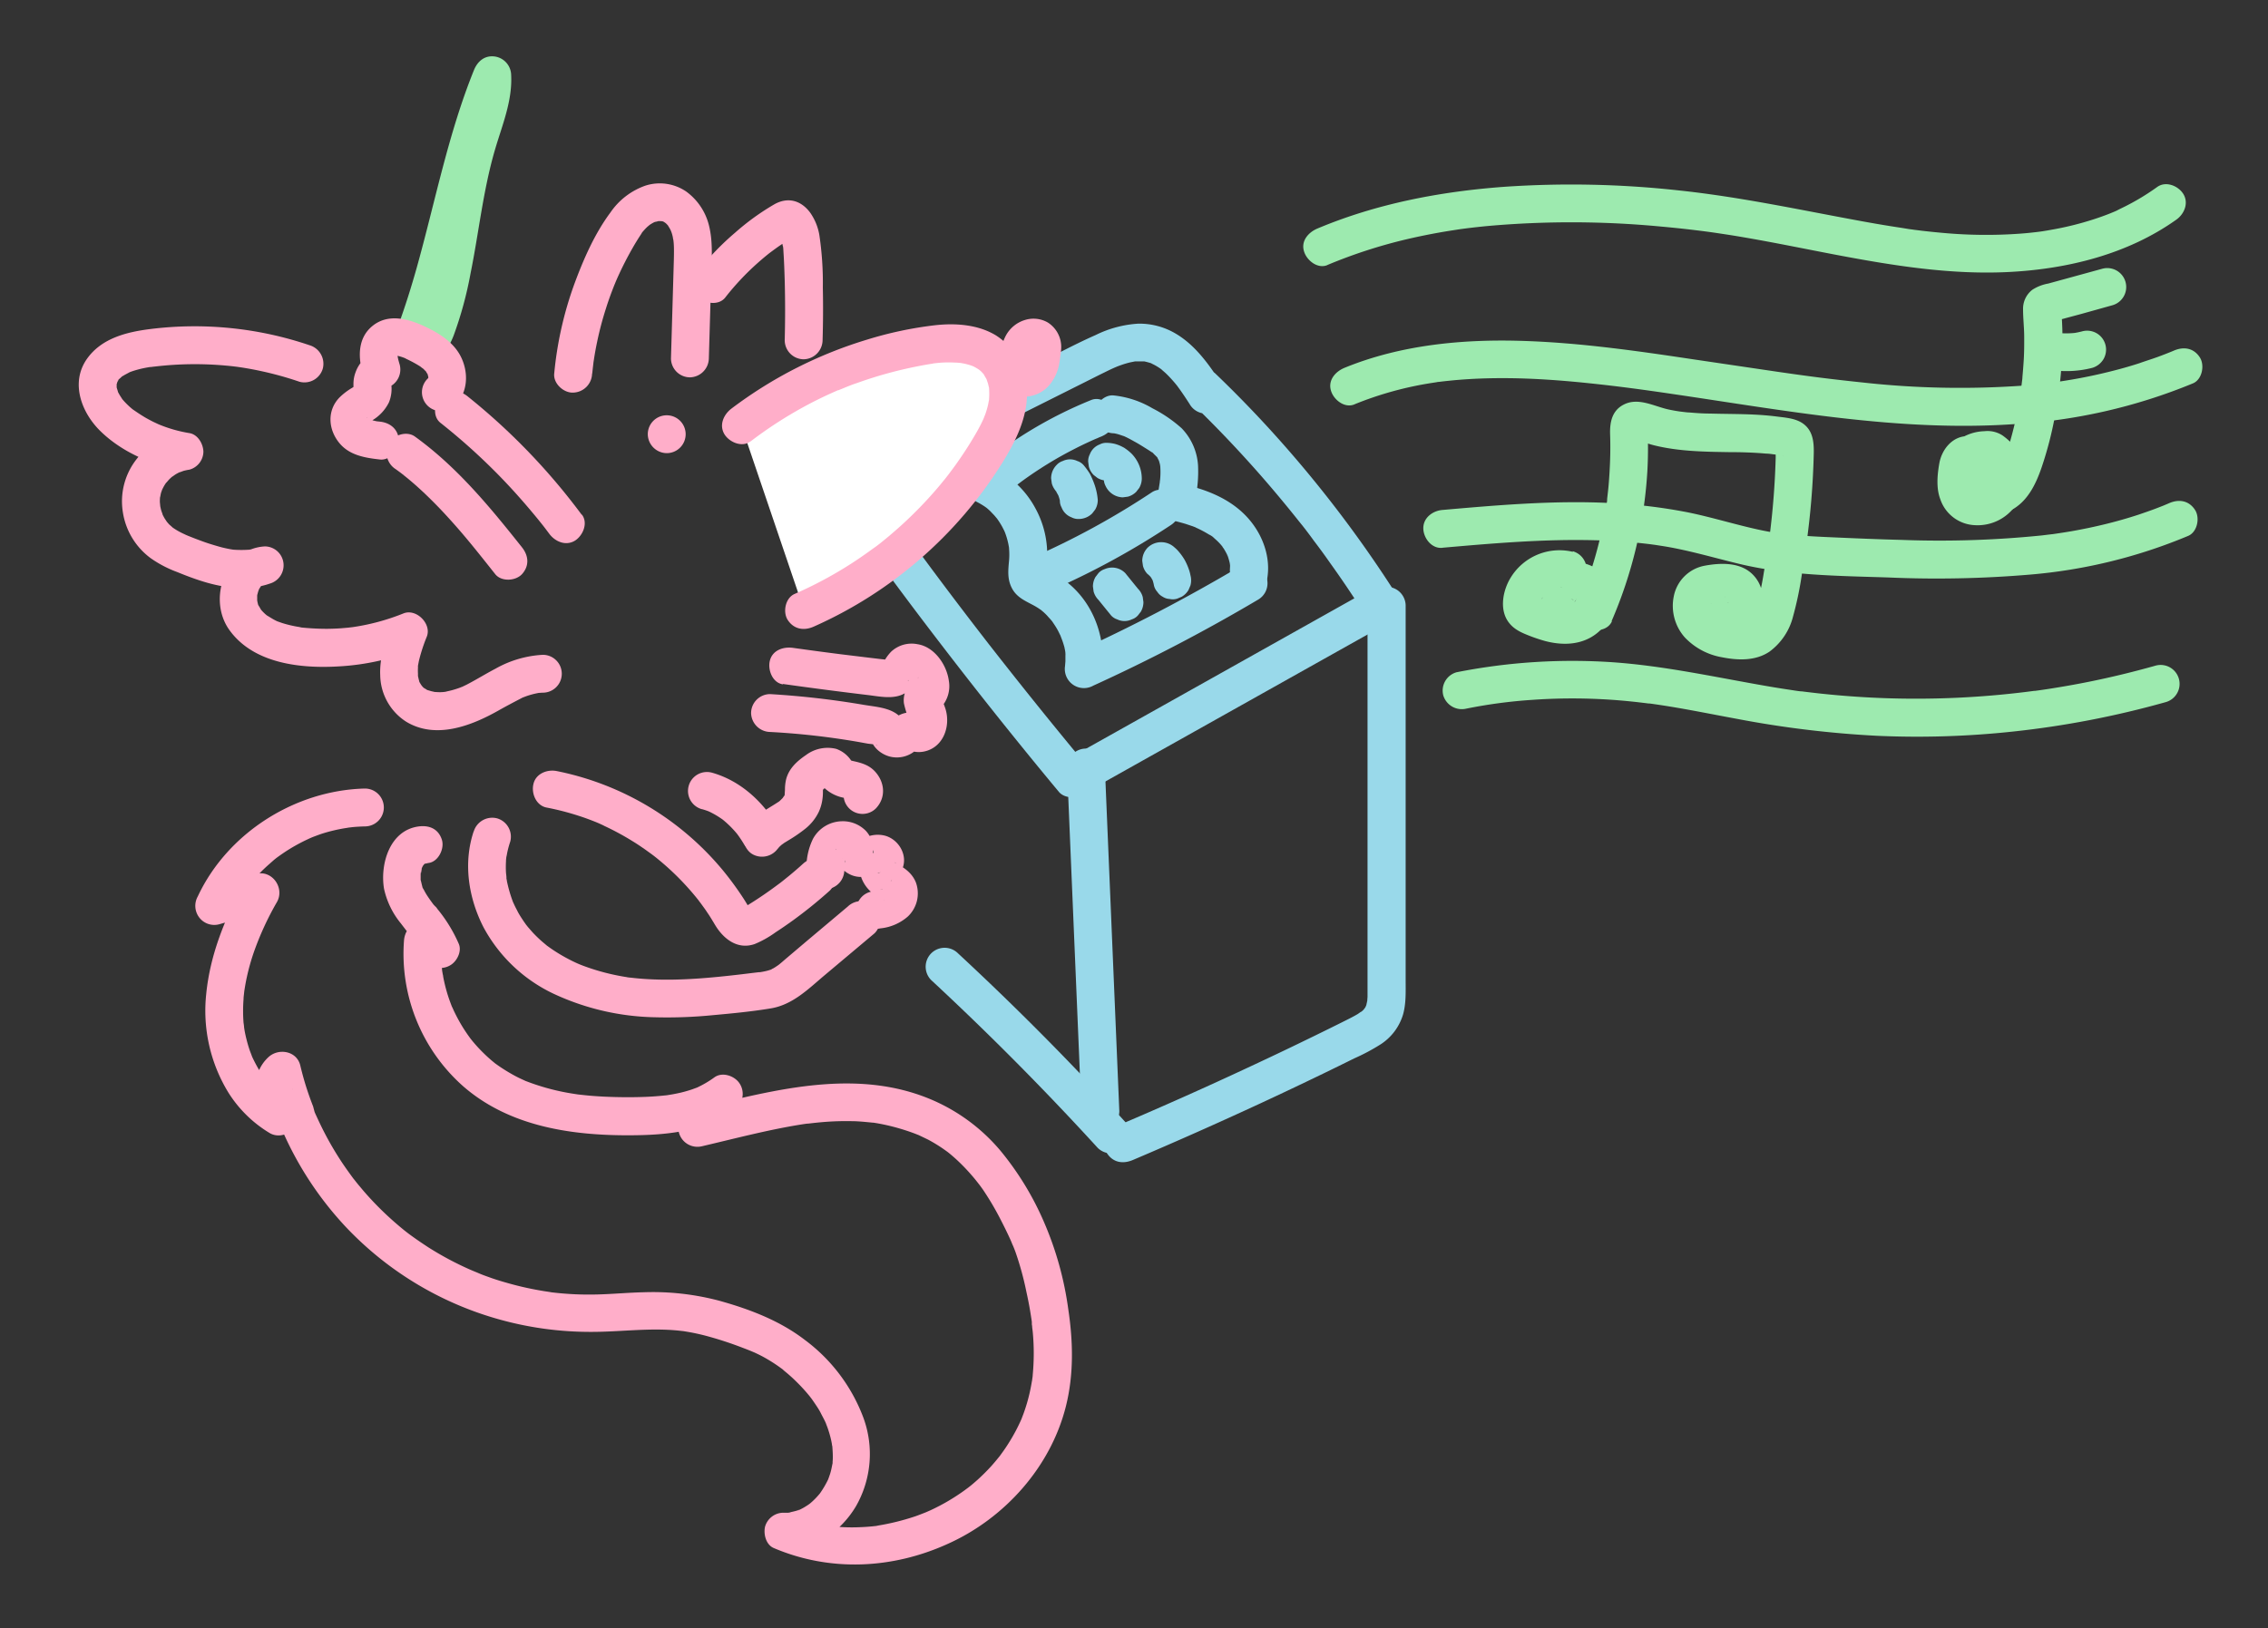 <svg id="Layer_1" data-name="Layer 1" xmlns="http://www.w3.org/2000/svg" viewBox="0 0 539 387"><rect x="0" y="0" width="539" height="387" fill="#333333" stroke="none"/><defs><style>.cls-1{fill:#99d9ea;}.cls-2{fill:#9deaaf;}.cls-3{fill:#fff;}.cls-4{fill:#ffaec9;}</style></defs><title>mascot-orchestra</title><path class="cls-1" d="M294.47,134.77a410.08,410.08,0,0,1-39.23,20.46l6.61,5.09c1.14-8-1.6-16.46-8-21.71a26.72,26.72,0,0,0-5.17-3.31L248,135c-.13-.07-.47-.43-.15-.1,0,0,1.06,1.07.72,1.19.09,0,.24-2.82.27-3.11a22.64,22.64,0,0,0-2.63-11.88,22.41,22.41,0,0,0-9.52-9.56l.91,7.06c.94-.81,1.9-1.61,2.87-2.39l.69-.54c.58-.46-.46.34.13-.1l1.59-1.19c2-1.46,4.08-2.85,6.2-4.15s4.17-2.44,6.33-3.54c1.1-.57,2.22-1.11,3.35-1.63.6-.28,1.2-.55,1.81-.81.07,0,.84-.36.47-.21l.68-.27c2.17-.89,3.95-3,3.14-5.54-.67-2.09-3.2-4.09-5.53-3.14a101,101,0,0,0-28.09,17.15c-2.13,1.84-1.55,5.81.91,7.07a18.45,18.45,0,0,1,2,1.19c.12.08.74.54.27.18s.05.05.11.1c.37.32.73.63,1.07,1s.51.52.75.79c.1.11.89,1.07.57.66s0,0,.08.12l.41.6q.34.52.66,1.08c.21.37.39.75.59,1.13,0,.07.31.62.07.12s.06.16.11.3a17.26,17.26,0,0,1,.73,2.42c.1.41.16.83.24,1.24-.15-.79,0-.19,0,.24a16.35,16.35,0,0,1,0,2.71c-.21,2.35-.47,4.48.7,6.68s3.24,3,5.25,4.1c.31.17.61.35.91.54.12.08,1.15.78.7.46s0,0,.1.09l.53.45c.35.32.69.64,1,1s.48.52.71.79.23.27.34.4c.43.48-.41-.61-.05-.07.46.69.93,1.36,1.33,2.09.23.41.42.85.64,1.26s-.08-.21-.1-.26c.11.27.22.55.32.83A20.07,20.07,0,0,1,253,154c0,.17.07.34.1.52.16.9.2.13,0,0a5.36,5.36,0,0,1,.1,1.41q0,.62,0,1.23c0,.27-.19,1.93,0,.74a4.54,4.54,0,0,0,6.62,5.09A413.67,413.67,0,0,0,299,142.54a4.5,4.5,0,1,0-4.55-7.77Z"/><path class="cls-2" d="M103.44,79.4C109,64,112,47.79,116.75,32.13c1.35-4.42,2.86-8.8,4.61-13.08l-8.84-1.2a21.22,21.22,0,0,1-.08,3.19s-.1.76,0,.3-.06.29-.06.31c-.12.6-.24,1.19-.38,1.79-.5,2.1-1.19,4.15-1.86,6.2a110.15,110.15,0,0,0-3.19,12.15c-1.71,8.35-2.71,16.83-4.66,25.14-.54,2.28-1.15,4.55-1.86,6.79-.35,1.08-.72,2.16-1.11,3.22-.06.14-.43,1-.16.44s-.13.19-.16.28c-.16.42.06-.13.18-.2a2,2,0,0,1,2.3-.48c2.26-.11,3,1.46,2.31,4.73A4.5,4.5,0,1,0,96,77.17c-2.31,3.67.78,8.41,4.91,8.54,3.7.13,5.73-2.89,6.9-5.95a89.52,89.52,0,0,0,4-14.67c2-9.84,3-19.89,5.84-29.55,1.7-5.81,4.14-11.51,3.83-17.69a4.54,4.54,0,0,0-3.9-4.42c-2.38-.32-4.08,1.12-4.94,3.23C106.49,31.86,103.42,48,99,63.77c-1.26,4.46-2.64,8.88-4.22,13.24a4.52,4.52,0,0,0,3.15,5.53,4.6,4.6,0,0,0,5.53-3.14Z"/><path class="cls-1" d="M282.38,95q9.4,9,18,18.89,4.28,4.94,8.3,10l1,1.24.42.54c-.4-.52.06.08.12.15.68.9,1.36,1.79,2,2.69q2,2.61,3.85,5.27,4.31,6,8.28,12.3l1.62-6.15-57.3,32.13-16.06,9,5.45.71q-11.71-14.1-23-28.57c-3.35-4.31-7.14-9.27-10.73-14.05s-7.29-9.8-10.88-14.75c-1.72-2.38-3.63-4.71-5.14-7.23-.14-.23-.28-.47-.4-.71.38.75.05,0,0-.23-.23-.62,0,.87,0-.13,0,.22-.25.93,0,.25-.41,1-.21.38-.07.19.64-.85-.52.48,0,0,.19-.2.37-.41.58-.61s1-.75.17-.17a60.54,60.54,0,0,1,7.2-3.84l8.46-4.24,33.62-16.85c1.54-.77,3.07-1.55,4.61-2.3.76-.38,1.52-.75,2.29-1.09.15-.07,1.05-.44.41-.18.43-.18.86-.34,1.29-.49a20.9,20.9,0,0,1,2.18-.64l1.1-.22c.33,0,.3,0-.09,0,.23,0,.45,0,.67,0s.74,0,1.12,0l.44,0h.06c.59.13,1.16.29,1.73.47.78.25.06,0-.09,0,.32.15.64.3.94.47A15.22,15.22,0,0,1,276.29,88c-.13-.1-.68-.58-.07,0,.28.24.55.47.82.72.44.42.87.86,1.28,1.31s.89,1,1.34,1.56-.62-.84.1.13l.67.92c.79,1.11,1.54,2.25,2.28,3.4a4.5,4.5,0,1,0,7.77-4.54c-3-4.62-6.29-9.4-11.13-12.23a16.9,16.9,0,0,0-8.83-2.33,26.42,26.42,0,0,0-10.11,2.69c-6.12,2.71-12,6-18,9L224.58,97.5c-6,3-12,6-18,9-2.53,1.29-5.12,3-6.53,5.57a9.57,9.57,0,0,0,.65,10.06c1.7,2.63,3.66,5.13,5.5,7.66s3.88,5.33,5.84,8q5.82,7.86,11.77,15.6,13.57,17.69,27.82,34.83c1.28,1.53,3.83,1.62,5.45.7l57.3-32.13,16.06-9a4.55,4.55,0,0,0,1.61-6.16,287.33,287.33,0,0,0-32.75-42.25q-5.15-5.49-10.59-10.7A4.5,4.5,0,0,0,282.38,95Z"/><path class="cls-1" d="M253.58,182.45l2.68,63.74.75,17.93a4.5,4.5,0,0,0,9,0l-2.68-63.75-.75-17.92a4.5,4.5,0,0,0-9,0Z"/><path class="cls-1" d="M325,144V227c0,2.73,0,5.47,0,8.2,0,.57,0,1.14,0,1.7,0,.29-.06.57-.05.86,0,.7.15-.63,0,.06-.06.27-.11.55-.18.82,0,.11-.26.94-.09.44s-.15.3-.22.41-.65.8-.06.18c-.35.37-.7.72-1.08,1,.7-.6-.44.25-.66.39-1,.59-2,1.09-3,1.59q-3.59,1.8-7.19,3.55-7.21,3.53-14.48,6.92-16.51,7.74-33.3,14.86c-2.18.92-2.82,4.29-1.62,6.15,1.46,2.27,3.83,2.61,6.16,1.62q15.22-6.47,30.22-13.42,7.5-3.48,14.94-7.08,3.72-1.8,7.42-3.64a47.71,47.71,0,0,0,6.39-3.41,12.83,12.83,0,0,0,5.23-7c.76-2.65.63-5.51.63-8.24V144a4.5,4.5,0,0,0-9,0Z"/><path class="cls-3" d="M176.13,101A98.58,98.58,0,0,1,220,82.13c5.93-1,12.91-1,16.9,3.47,2.5,2.83,3.18,6.93,2.55,10.65A30.27,30.27,0,0,1,235,106.62a96.92,96.92,0,0,1-43.9,38.45"/><path class="cls-4" d="M178.41,104.91A98.63,98.63,0,0,1,191,96.73c2.14-1.17,4.33-2.26,6.55-3.26l1.57-.7.12,0,.79-.32c1.2-.49,2.4-1,3.62-1.39a98.22,98.22,0,0,1,14.5-4c1.1-.22,2.21-.42,3.32-.59l.72-.11c-1,.15-.31,0-.1,0,.62-.07,1.23-.13,1.85-.17a29.43,29.43,0,0,1,3,0c.56,0,1.1.08,1.65.12s-.77-.16-.12,0c.29.07.58.1.88.17.45.11.91.23,1.36.38,0,0,1.11.41.44.14s.12.06.25.13a12.09,12.09,0,0,1,1.2.7c.24.16.74.68.06,0,.21.2.43.39.64.6l.49.54c.45.47-.28-.56,0,0s.6,1,.84,1.52c-.39-.86.13.51.19.75s.11.5.18.76c.23.94,0-.71.06.35a19.35,19.35,0,0,1-.05,3.14c.11-1-.14.55-.22.86a21.34,21.34,0,0,1-.61,2.07c-.09.25-.66,1.63-.36.95-.24.53-.49,1.05-.75,1.57-.59,1.17-1.25,2.31-1.93,3.43-1.19,2-2.47,3.93-3.81,5.82-.65.92-1.33,1.82-2,2.72.55-.72-.4.51-.52.66-.41.52-.83,1-1.25,1.54a98,98,0,0,1-9.35,9.76c-1,.9-2,1.77-3,2.62l-1.54,1.26-.62.5c-.09.06-.93.71-.49.38s-.24.18-.34.25l-1,.71-1.46,1.05c-1.08.76-2.18,1.51-3.29,2.23a96.36,96.36,0,0,1-13.65,7.33c-2.17.95-2.83,4.28-1.62,6.16,1.45,2.24,3.84,2.63,6.16,1.61a101.24,101.24,0,0,0,44.79-38.87c3-4.85,5.74-10.14,5.92-16a16.05,16.05,0,0,0-7.41-14.39c-4.3-2.6-9.7-2.94-14.58-2.38a89.73,89.73,0,0,0-15.94,3.38,102.76,102.76,0,0,0-32.32,16.43c-1.86,1.42-3,3.94-1.61,6.16,1.19,1.84,4.15,3.14,6.16,1.61Z"/><path class="cls-4" d="M140.75,88.76c.08-.74.16-1.48.25-2.22,0-.13.13-.88,0-.13.05-.3.09-.59.14-.89.22-1.47.49-2.94.8-4.4A77.27,77.27,0,0,1,144,73.35c.4-1.28.84-2.55,1.31-3.8.24-.63.48-1.26.73-1.88.07-.16.43-1,.15-.37.17-.41.35-.82.53-1.23,1.1-2.45,2.31-4.84,3.65-7.17.63-1.11,1.3-2.19,2-3.25.48-.72.17-.26,0-.1.21-.28.44-.54.67-.8s.47-.51.72-.75,1.07-.88.36-.35a10.51,10.51,0,0,1,1.36-.83c.78-.41.2-.07,0,0,.31-.09.65-.15,1-.26.57-.22-.92-.08.16,0,.26,0,.52,0,.78,0-.85,0-.27,0,0,.05,1,.29-.55-.41.23.07l.6.37c-.79-.48-.17-.13.05.08s.41.43.61.65c-.12-.13-.48-.74-.06,0,.12.21.26.41.37.62,0,0,.54,1.08.25.44s.14.45.15.48a10.47,10.47,0,0,1,.29,1.1c0,.18.22,1.14.11.37,0,.3.06.61.08.91.06.68.07,1.37.07,2.06,0,1.51-.06,3-.1,4.52l-.61,20.92a4.53,4.53,0,0,0,4.5,4.5,4.59,4.59,0,0,0,4.5-4.5l.61-20.92c.1-3.5.3-7-.53-10.48a14.16,14.16,0,0,0-5.46-8.27,11.15,11.15,0,0,0-9.73-1.39,16.8,16.8,0,0,0-8.27,6.36c-3.78,5.07-6.46,11.24-8.63,17.14a85.58,85.58,0,0,0-4.74,21.19c-.23,2.35,2.24,4.6,4.5,4.5a4.62,4.62,0,0,0,4.5-4.5Z"/><path class="cls-4" d="M172.36,70.72a62.77,62.77,0,0,1,8.5-8.9c.75-.65,1.52-1.28,2.3-1.89-.67.52.42-.3.45-.32q.69-.51,1.38-1c.82-.56,1.64-1.11,2.49-1.64a6.24,6.24,0,0,0,1.08-.66c-1.66.49-2.85.19-3.57-.89a7.48,7.48,0,0,1,.41.67c.23.46.24.46,0,0,.07.18.13.37.19.56.14.44.25.89.35,1.34.05.26.1.52.14.79-.06-.47-.08-.53,0-.2s.09.94.12,1.41c.15,2.22.22,4.45.29,6.68q.19,7.13,0,14.24a4.55,4.55,0,0,0,4.5,4.5,4.6,4.6,0,0,0,4.5-4.5q.19-6.27.06-12.52a76.89,76.89,0,0,0-.84-12.6,13.1,13.1,0,0,0-2.16-5.23c-2.14-2.9-5.27-3.82-8.51-2a58,58,0,0,0-9.36,6.77,62.75,62.75,0,0,0-8.67,9c-1.45,1.85-1.93,4.59,0,6.37,1.62,1.48,4.81,2,6.37,0Z"/><path class="cls-4" d="M158.45,107.72a4.5,4.5,0,1,0-4.5-4.5,4.55,4.55,0,0,0,4.5,4.5Z"/><path class="cls-4" d="M236.89,83.4a12.78,12.78,0,0,0-.45,4,8.61,8.61,0,0,0,.86,3.24,6.65,6.65,0,0,0,2.34,2.57,7.1,7.1,0,0,0,5.58.87,7.77,7.77,0,0,0,4.11-2.48,10.7,10.7,0,0,0,2.3-4.63c.19-.87.29-1.77.41-2.66.07-.51.14-1,.16-1.55a6.9,6.9,0,0,0-3.14-6.07,6.8,6.8,0,0,0-5.52-.61A7.68,7.68,0,0,0,238.93,80a10.58,10.58,0,0,0-.92,2.71c-.16,1-.27,2-.35,2.93a4.5,4.5,0,0,0,7.68,3.18l.71-.91a4.44,4.44,0,0,0,.61-2.27c0-.45.07-.89.13-1.33l-.16,1.19a8,8,0,0,1,.47-1.91l-.45,1.07a5.34,5.34,0,0,1,.51-.9l-.7.91a3.38,3.38,0,0,1,.53-.54l-.91.7a3.54,3.54,0,0,1,.73-.42l-1.07.45a3.38,3.38,0,0,1,.71-.19l-1.2.16a2.81,2.81,0,0,1,.71,0l-1.19-.16a2.82,2.82,0,0,1,.57.15l-1.08-.45a2.22,2.22,0,0,1,.42.25l-.91-.7a2.57,2.57,0,0,1,.28.29l-.7-.91a2.86,2.86,0,0,1,.24.42l-.45-1.07a3.38,3.38,0,0,1,.19.71l-.16-1.2a8.9,8.9,0,0,1-.13,2.19l.16-1.19a11.6,11.6,0,0,1-.67,2.85l.45-1.07a5.56,5.56,0,0,1-.72,1.25l.71-.91a4.61,4.61,0,0,1-.63.62l.91-.7a4.68,4.68,0,0,1-.87.5l1.08-.46a4.31,4.31,0,0,1-.85.24l1.2-.16a3.66,3.66,0,0,1-.74,0l1.19.16a2.51,2.51,0,0,1-.7-.19l1.08.45a2.13,2.13,0,0,1-.46-.27l.91.7a3.59,3.59,0,0,1-.39-.39l.7.91a3.16,3.16,0,0,1-.33-.56l.45,1.07a4.11,4.11,0,0,1-.23-.85l.16,1.19a6.51,6.51,0,0,1,0-1.65l-.16,1.2c.06-.44.15-.87.25-1.3a4.69,4.69,0,0,0-.45-3.46,4.5,4.5,0,0,0-8.23,1.07Z"/><path class="cls-4" d="M138.23,122.34a152.14,152.14,0,0,0-27.15-28.16c-1.84-1.46-4.59-1.93-6.37,0-1.49,1.63-2,4.8,0,6.36a147.64,147.64,0,0,1,14,12.61q3.24,3.33,6.27,6.86,1.52,1.77,3,3.58c1.22,1.52,1.38,1.72,2.55,3.29,1.4,1.88,3.95,3,6.16,1.61,1.85-1.2,3.12-4.14,1.61-6.15Z"/><path class="cls-4" d="M124.06,130.12c-7.65-9.63-15.43-19.11-25.46-26.35-1.92-1.39-5.1-.4-6.16,1.61a4.63,4.63,0,0,0,1.62,6.16l.88.64c.2.15.8.61.32.23l1.7,1.37c1.13.94,2.22,1.9,3.3,2.9q3.21,3,6.16,6.25c4,4.34,7.62,8.95,11.27,13.55,1.47,1.85,4.85,1.65,6.37,0,1.8-2,1.56-4.39,0-6.36Z"/><path class="cls-4" d="M108.07,96.49c3.18-3.15,3.38-8,1.37-11.87-1.82-3.48-5.46-5.64-8.92-7.21-3.74-1.7-8.25-2.82-11.82-.07-3.76,2.9-3.65,7.61-2.41,11.77L88.36,84a8.3,8.3,0,0,0-3.87,4.53A7.82,7.82,0,0,0,84,91.22c0,.33,0,.65,0,1s-.19,1.29.06.21c.3-.64.37-.81.2-.51s-.06.15.35-.42c-.13,0-.36.33-.45.43-.34.38.84-.55.18-.15l-.68.43a15.26,15.26,0,0,0-3,2.3c-3,3.12-2.64,7.63,0,10.82,2.4,2.91,6.11,3.51,9.64,3.9,2.35.27,4.6-2.25,4.5-4.5-.12-2.66-2-4.22-4.5-4.5l-.79-.09c.44.06.46.08,0,0-.59-.11-1.15-.29-1.73-.42s.44.32,0,0c-.09-.07-.81-.54-.31-.15s-.31-.27-.26-.32.43.79.14.09c.12.29.21.71.09.18s0,0,0,.26-.2.84,0,.27c-.51,1.5.23-.22-.27.58s.8-.75.14-.08c-.45.46-.07.07.09,0s.39-.24.58-.36a10.25,10.25,0,0,0,4.45-4.53A8.56,8.56,0,0,0,93,91.42c-.05-.59,0-.25-.06.15.11-.8-.23.47,0,0s-.47.61-.08.15-.8.49,0,.06A4.54,4.54,0,0,0,95,86.72c-.16-.55-.32-1.09-.44-1.65,0-.06-.11-.68-.13-.68.07.58.1.69.07.35,0-.11,0-.22,0-.33,0-.88-.22-.15-.09,0,0-.07.3-1.1,0-.36s.54-.62-.25.37c.34-.43,0-.06-.21.12.72-.53-.58.18-.12,0s-1,0-.16,0l.78,0c.56,0-1-.26-.07,0,.49.14,1,.27,1.45.44s.53.09,0,0a3.49,3.49,0,0,1,.76.35,29.54,29.54,0,0,1,3.18,1.72l.62.43c-.74-.48-.06,0,.11.11s.44.44.67.65c.57.52-.08-.23.09.09,0,.08.41.69.41.69s-.29-.89-.08-.18c.08.25.13.52.21.78.16.48,0-.91,0-.09,0,.16,0,1.09,0,.34s0,.31-.11.31c0,0,.42-.89.09-.24-.43.84.62-.63-.07,0a4.5,4.5,0,1,0,6.36,6.36Z"/><path class="cls-4" d="M73.58,82.07a85.07,85.07,0,0,0-37.8-3.86c-5.66.71-11.62,2.16-15.11,7.09-4,5.67-1.32,12.77,3.19,17.18,4.95,4.85,12,8,18.75,9.14v-8.68a16.83,16.83,0,0,0-10.5,6.67,16.22,16.22,0,0,0-2.89,12.28,16.71,16.71,0,0,0,6.65,10.84A27.24,27.24,0,0,0,42.15,136c2,.82,4.05,1.6,6.13,2.24,5.09,1.57,10.72,2.28,15.85.49a4.53,4.53,0,0,0,3.23-4.93,4.48,4.48,0,0,0-4.42-3.91c-9.43.54-13.64,12.51-8.47,19.81,5.77,8.11,17.09,9.28,26.26,8.7a57.36,57.36,0,0,0,17.68-3.89l-5.54-5.54c-1.43,3.62-2.68,7.56-2.51,11.49a13.37,13.37,0,0,0,6.17,11.1c7,4.25,15.44,1,21.83-2.6,1.92-1.09,3.86-2.1,5.81-3.12.62-.32-.61.22,0,0l.75-.29q.75-.27,1.53-.48c.51-.14,1-.24,1.55-.35s-.13,0-.2,0c.4,0,.8-.05,1.21-.06a4.5,4.5,0,0,0,0-9,25.6,25.6,0,0,0-11.26,3.3c-1.59.83-3.13,1.74-4.69,2.62-.72.41-1.44.8-2.17,1.18l-1.1.53c-.09,0-.63.25-.1.05s-.17.05-.27.09c-.66.24-1.32.46-2,.64-.34.09-.68.17-1,.24s-1.26.32-.34.1a9.06,9.06,0,0,1-2.21.11c-.33,0-.66-.05-1-.06-.55,0,.41,0,.38,0s-.53-.1-.63-.12c-.31-.08-.61-.18-.92-.27-.79-.22.61.38-.09,0-.31-.18-.63-.42-.95-.57-.49-.21.33.22.27.22s-.39-.37-.47-.45c-.27-.27-.53-.77-.2-.17-.18-.32-.38-.62-.56-.94-.4-.73.12.55-.08-.25-.11-.4-.2-.81-.29-1.22-.15-.63,0,.78,0,.12,0-.24,0-.49,0-.73a11.4,11.4,0,0,1,0-1.31c0-.19,0-.38,0-.57.06-.67-.16.71,0,.06.1-.44.16-.9.27-1.34a39.88,39.88,0,0,1,1.83-5.57c1.21-3.05-2.49-6.75-5.53-5.54a52.2,52.2,0,0,1-12.38,3.31c.7-.09-.64.07-.85.09l-1.6.14c-1.14.08-2.29.12-3.44.13a62.36,62.36,0,0,1-6.26-.34c-.53-.05.25,0,.29,0l-.72-.12c-.36-.06-.73-.12-1.09-.2a27.48,27.48,0,0,1-2.67-.68c-.41-.13-.81-.28-1.21-.42-.08,0-.64-.27-.13-.05s-.16-.08-.29-.14c-.75-.37-1.43-.83-2.15-1.25-.55-.32.55.49.07.06l-.4-.34a11.9,11.9,0,0,1-.87-.87l-.34-.39c.59.65.19.25.06,0s-.59-1-.61-1,.27.89.18.42a3.17,3.17,0,0,0-.14-.4c-.1-.32-.13-.66-.23-1s.09.45,0,.49a4.34,4.34,0,0,0,0-.58c0-.38,0-.76,0-1.15,0-.14.08-.65,0,0s0-.09.07-.26c.08-.37.2-.72.31-1.09,0-.13.23-.61,0,0s.08-.12.13-.21c.15-.28.35-.54.51-.82.27-.48-.63.63-.21.28a3.32,3.32,0,0,0,.37-.38c.66-.7-.7.35.13-.1a5.2,5.2,0,0,0,.46-.25c.33-.22-.75.16-.35.16a1.4,1.4,0,0,0,.39-.1c.87-.3-1,.07-.1,0L61.74,130a14.24,14.24,0,0,1-1.69.5c-.28.07-.57.13-.85.18.48-.06.44-.05-.1,0a27.08,27.08,0,0,1-3.49,0q-.82-.09-.12,0l-.88-.15c-.59-.11-1.18-.24-1.76-.38-1-.26-2-.56-3.05-.89s-2.28-.79-3.41-1.22l-1.65-.65c-.49-.21-.54-.22-.14-.06-.27-.11-.54-.23-.8-.36a16.57,16.57,0,0,1-3-1.73c.6.45-.48-.47-.59-.57s-.94-1.11-.6-.66-.4-.64-.47-.75a13.31,13.31,0,0,1-.67-1.3c.45,1-.11-.45-.16-.65-.13-.47-.23-1-.32-1.43.2,1.17,0-.39,0-.63a14.13,14.13,0,0,1,.08-1.46c-.13,1.18.12-.36.19-.6s.5-1.37.25-.8.34-.63.41-.74a11.73,11.73,0,0,1,.78-1.2c-.66.9.31-.28.46-.44a12,12,0,0,1,1.06-.95c-.86.7.36-.21.55-.32.41-.24.84-.46,1.27-.66-1,.48.37-.08.6-.15a13.19,13.19,0,0,1,1.39-.29,4.5,4.5,0,0,0,3.31-4.34c-.09-1.85-1.32-4-3.31-4.34a32.73,32.73,0,0,1-7.45-2.14c.67.29,0,0-.12-.06l-1-.47c-.58-.29-1.15-.59-1.72-.91-1.13-.65-2.19-1.37-3.26-2.11.65.45.09.07,0,0l-.62-.53c-.46-.42-.9-.85-1.32-1.31-.23-.25-.45-.5-.66-.77.12.15.42.63,0-.07a13.46,13.46,0,0,1-1-1.73c.37.82-.07-.44-.15-.74-.21-.84,0-.11,0,.07v-.95c0-.61-.34.89.08-.14.06-.15.09-.51.2-.62s-.53.93-.05.22c.23-.34.34-1,0-.13.13-.35.6-.64.86-.91.56-.58-.11,0-.17.1a2.91,2.91,0,0,1,.67-.45c.42-.27.86-.48,1.3-.72.21-.11.78-.28-.15,0l1-.35a25.07,25.07,0,0,1,2.67-.72q.74-.15,1.5-.27l.21,0c.39-.06.77-.1,1.16-.14A80.67,80.67,0,0,1,53.6,86.9q1.15.1,2.31.24l.55.07.32.05.69.1c1.53.24,3.05.52,4.56.85a80.52,80.52,0,0,1,9.15,2.54,4.54,4.54,0,0,0,5.54-3.15,4.6,4.6,0,0,0-3.14-5.53Z"/><path class="cls-4" d="M112.56,197.66c-2.51,7.54-1.22,15.79,2.34,22.75a36.7,36.7,0,0,0,16.75,15.86,59.51,59.51,0,0,0,24,5.55,109.62,109.62,0,0,0,13.68-.49c4.61-.42,9.29-.86,13.86-1.62,5.21-.87,8.88-4.59,12.76-7.86l11.9-10a4.51,4.51,0,0,0,0-6.36,4.6,4.6,0,0,0-6.36,0l-9.83,8.27-4.72,4c-.73.62-1.45,1.28-2.22,1.85.58-.43-.22.13-.42.26l-.52.32c-.07,0-.79.43-.39.24s-.22.08-.26.09l-.62.19c-.42.12-.85.21-1.28.29l-.65.11-.26,0-.52.06-1,.12q-3,.38-6.09.71c-4.22.45-8.45.8-12.69.87q-3.18.06-6.35-.13c-1-.06-1.95-.14-2.92-.24l-1.22-.14c.86.1-.35,0-.63-.09a52.31,52.31,0,0,1-10.29-2.69c-.38-.14-.76-.3-1.14-.45s.07,0,.14.06l-.56-.25c-.86-.39-1.71-.82-2.54-1.27a38,38,0,0,1-4.28-2.7c-.68-.49.27.25-.37-.28l-1.09-.92c-.65-.57-1.27-1.17-1.87-1.79s-1-1.13-1.53-1.72c0-.05-.44-.54-.12-.14s-.15-.21-.23-.31c-.26-.37-.52-.73-.77-1.11-.49-.75-1-1.52-1.37-2.31-.21-.39-.42-.79-.61-1.2l-.24-.52c-.37-.77.11.34-.08-.16a32.49,32.49,0,0,1-1.49-5.11c0-.18-.07-.37-.1-.56-.17-.87,0,.45,0-.11s-.08-.88-.11-1.32a23.07,23.07,0,0,1,0-2.63c0-.44.07-.87.11-1.31s0,.21,0,.26c.06-.3.1-.61.16-.92a23.57,23.57,0,0,1,.74-2.74,4.54,4.54,0,0,0-3.14-5.54,4.6,4.6,0,0,0-5.54,3.14Z"/><path class="cls-4" d="M190.85,205.32c-1.08,1-2.17,1.92-3.29,2.85l-1.6,1.29c-.71.56-.33.26-.17.14-.36.28-.73.55-1.1.82q-3.57,2.67-7.4,5a7.53,7.53,0,0,1-1,.57s.93-.18.7-.16l1.35.35-.28-.16.38.28-.36-.38c-.45-.44.49.85,0-.1-.11-.2-.25-.4-.37-.59-.36-.6-.72-1.2-1.1-1.78a74.77,74.77,0,0,0-4.73-6.46,68.85,68.85,0,0,0-39.59-23.7c-2.3-.45-5,.64-5.53,3.14-.51,2.22.67,5.06,3.14,5.54a62.67,62.67,0,0,1,7.37,1.88c1.21.38,2.41.81,3.59,1.27l.71.28s1.14.48.51.21l.51.23c.35.16.7.31,1,.48a63.63,63.63,0,0,1,6.7,3.62c1,.6,1.92,1.23,2.86,1.88.52.36,1,.73,1.55,1.11l.76.57c.26.2.2.16-.16-.12l.6.47a63.74,63.74,0,0,1,10.41,10.55c-.64-.81.13.2.21.3l.45.62c.37.51.74,1,1.09,1.56.71,1,1.35,2.12,2,3.19,2,3.22,5.29,5.73,9.28,4.35a24.07,24.07,0,0,0,5-2.81c1.41-.91,2.79-1.87,4.15-2.85a107.27,107.27,0,0,0,8.71-7.05,4.53,4.53,0,0,0,0-6.37,4.6,4.6,0,0,0-6.36,0Z"/><path class="cls-4" d="M200.76,206.89c0-.7.05-1.4.09-2.1,0-.44.25-.34-.06.42a4.54,4.54,0,0,0,.09-.51l.12-.5c.06-.19.37-.84,0-.18s.22-.32.3-.45c.27-.49-.61.74-.24.32.14-.15.55-.47-.09,0s-.31.24-.16.14c.53-.31-.55.25-.58.23l.35-.11c.32-.06.24-.06-.24,0s-.55.07-.23,0a2.29,2.29,0,0,0,.37,0c.39,0,.48.3-.66-.1.47.17,1,.45-.25-.18a1.55,1.55,0,0,1,.22.12c.42.27-.86-.76-.51-.41.14.14.4.46-.09-.16q-.41-.57-.18-.18l-.34-.78c.2.57-.16-.67-.08-.68s0,.49,0,.56a6.65,6.65,0,0,0,.25,1.93,5.89,5.89,0,0,0,2.78,3.39c2.34,1.36,4.92.8,7.22-.21.5-.22.12.15-.33.13a3,3,0,0,0,.51-.18c.31-.12.76-.06-.42,0,.47,0,.44.2-.54-.09a3,3,0,0,1-1-.5c-.14-.1-.9-1.11-.69-.74l.05.08a2.46,2.46,0,0,1,0-3,2.15,2.15,0,0,1,1.06-1.71l-.2.11a5.94,5.94,0,0,0-2.58,7.08,8.39,8.39,0,0,0,4.28,4.69c.31.16.63.33.93.52s.61.43,0,0c-.33-.27-.37-.28-.12-.05l-.42-.55c.38.53-.14-.34-.16-.43l-.08-.73c0,.35,0,.31.06-.13.11-.76,0-.2,0,0-.1.52.46-1,.1-.29s.16-.28.25-.31a2.23,2.23,0,0,1-.27.26c-.25.22-.11.11.4-.32,0,0-.5.3-.47.27.16-.21,1-.35.19-.09a16.32,16.32,0,0,1-2.57.54,4.47,4.47,0,0,0-2.69,2.07,4.49,4.49,0,0,0,1.61,6.16,5.25,5.25,0,0,0,3.47.45,11.64,11.64,0,0,0,6.52-2.8,7.56,7.56,0,0,0,1.89-8.23c-.93-2.21-2.84-3.51-4.92-4.55-.76-.38.7.61.29.24s-.39-.67.21.31c-.36-.58.15.46.16.5-.27-.77-.05,1.18,0,.4a3.16,3.16,0,0,1-1,2.34c-1,.93-.67.42-.37.33a5.37,5.37,0,0,0,2.2-2.18c1.85-3.31-.41-7.49-3.92-8.41a7,7,0,0,0-4.24.29c-.44.17-.88.37-1.32.56-.9.38,1-.31.07,0a2,2,0,0,0-.45.14c.85-.09,1.05-.12.57-.08h-.21l.79.11c-.32-.09-.27,0,.15.11a3,3,0,0,1,1.43,1.27c1,1.81.36,2.17.44,1.37a6.09,6.09,0,0,0,0-.74,6.47,6.47,0,0,0-1.77-4.21,7.67,7.67,0,0,0-5.79-2.23,8,8,0,0,0-6.75,4.21,15.75,15.75,0,0,0-1.53,7.44,4.54,4.54,0,0,0,4.5,4.5,4.59,4.59,0,0,0,4.5-4.5Z"/><path class="cls-4" d="M166.8,192.34a17.17,17.17,0,0,1,2.22.78l-1.07-.46a20.85,20.85,0,0,1,4.34,2.57l-.91-.7a24.43,24.43,0,0,1,4.32,4.36L175,198a27.84,27.84,0,0,1,1.75,2.58,4.5,4.5,0,1,0,7.78-4.54c-3.46-5.75-8.78-10.52-15.32-12.36a4.5,4.5,0,0,0-2.4,8.68Z"/><path class="cls-4" d="M185,201.5c-.57.8.08-.06.25-.22s.55-.51.83-.74c-.78.64.2-.1.31-.18l1-.61a36.23,36.23,0,0,0,4-2.75,11.49,11.49,0,0,0,3.15-3.91,10.5,10.5,0,0,0,.9-3,11.77,11.77,0,0,0,.13-1.68c0-.21,0-.43,0-.64,0-.49,0-.58,0-.26s-.36.79-.06.21c-.42.83,0,.09.23-.15.82-.79-.7.44.24-.18l.91-.58c.69-.44-.59,0,.25-.11a2.37,2.37,0,0,1-1.58-.29c-.29-.19-1.33-1.46-.63-.43a8.26,8.26,0,0,0,1.12,1.45,9.24,9.24,0,0,0,4.81,2.27l1,.2c.88.16-.71-.48,0,0l-.43-.33c.26.3.27.3,0,0-.61-1.3-1-2.32.37-3.78a4.5,4.5,0,1,0,6.37,6.37c2.38-2.52,2.12-6,0-8.51-1.51-1.8-3.45-2.31-5.62-2.78-.41-.09-1.42-.65-.46-.06.17.1.94,1.16.47.45a7.05,7.05,0,0,0-3.86-3.25,8.59,8.59,0,0,0-7.16,1.48c-2.14,1.46-4.05,3.18-4.72,5.78a10.75,10.75,0,0,0-.27,2.47c0,.24-.17,1.93.06.87-.07.32-.5,1.12,0,.24-.15.26-1,1.28-.29.53-.33.35-.67.69-1,1-.85.78.72-.44-.24.19s-1.68,1.06-2.53,1.59a18.16,18.16,0,0,0-5.25,4.78c-1.38,1.92-.39,5.1,1.61,6.16A4.62,4.62,0,0,0,185,201.5Z"/><path class="cls-4" d="M86.68,187.45C70.1,187.87,54.06,198,47,213.1a4.57,4.57,0,0,0,.35,5,4.5,4.5,0,0,0,4.73,1.62l11.08-3.21-5.09-6.61c-4.56,8.21-8.13,17-9.06,26.38a37.28,37.28,0,0,0,5.24,23.4,29.57,29.57,0,0,0,9.83,9.66c3.23,1.91,7.9-1.3,6.61-5.09-.31-.9-.6-1.8-.82-2.73-.08-.35-.15-.7-.22-1.06-.08-.52-.08-.47,0,.13,0-.23,0-.46-.06-.7s-.15-1.17,0-1.37l-.08.54c0-.21.09-.43.14-.64s.12-.41.2-.61c-.26.58-.27.66,0,.22s.23-.36-.12.13a5.32,5.32,0,0,1,.48-.47l-7.52-2a80.68,80.68,0,0,0,19.52,36,79.45,79.45,0,0,0,36.6,22,80.28,80.28,0,0,0,21.8,2.92c6.58,0,13.11-.92,19.7-.39.63.05,1.27.12,1.9.19a2.52,2.52,0,0,1,.47.06s-.93-.15-.41-.06c.36.07.73.11,1.09.18,1.39.23,2.77.53,4.14.88a86.28,86.28,0,0,1,9,2.92c.84.32,1.68.64,2.51,1,0,0,.68.29.26.1s.36.17.45.22c.46.21.91.44,1.36.67a37.54,37.54,0,0,1,4.58,2.89c.18.13.35.25.52.39l-.05,0,1,.83c.69.59,1.37,1.2,2,1.83a40.83,40.83,0,0,1,3.54,3.9c-.46-.58.13.18.28.38l.69,1c.49.73,1,1.47,1.38,2.23s.76,1.42,1.1,2.15l.24.54c0-.06-.24-.64-.07-.15s.34.87.48,1.31a23.94,23.94,0,0,1,.71,2.47c.09.39.17.78.23,1.16,0,.2.07.4.1.59-.07-.42-.05-.48,0,0,.06.8.11,1.59.11,2.38,0,.39,0,.77-.05,1.16,0,.17,0,.35,0,.52,0,.65.15-.78,0-.14s-.26,1.39-.46,2.08c-.09.34-.2.68-.32,1-.05.17-.12.34-.18.51-.37,1.07.27-.51,0,.07a23.26,23.26,0,0,1-2.26,3.82c.47-.62.06-.1-.19.18s-.47.53-.72.78-.49.49-.75.72l-.4.35c-.08.07-.69.53-.22.19s-.39.26-.53.35-.58.37-.88.54-.7.37-1.06.55c-.1.05-.63.23-.09,0s-.15,0-.26.08c-.65.22-1.32.34-2,.51s.34-.08.34,0l-.51.05c-.41,0-.82,0-1.23,0a4.55,4.55,0,0,0-4.33,3.31c-.41,1.77.21,4.29,2.06,5.08,13.39,5.71,28.2,5,41.39-1,13.51-6.07,24.45-18.28,28.06-32.75,1.89-7.6,1.7-15.39.54-23.09a78.46,78.46,0,0,0-5.68-20.46,70.3,70.3,0,0,0-10.42-17.14,43.9,43.9,0,0,0-17.08-12.43c-16.15-6.56-33.55-2.78-49.82,1.16q-3.17.78-6.34,1.52l5.08,6.61c.41-.76.84-1.5,1.3-2.23l.6-.89c.09-.13.77-1,.54-.75s.4-.48.46-.55c.28-.33.57-.65.86-1,.59-.63,1.21-1.22,1.84-1.8a4.5,4.5,0,0,0,.36-5.91c-1.26-1.62-4-2.5-5.81-1.16a24.4,24.4,0,0,1-4.13,2.42c.17-.08.79-.31,0,0l-1.12.41q-1.33.45-2.7.78c-.66.15-1.32.29-2,.41l-1.2.2c-1.33.22.92-.08-.42.05-1.64.17-3.26.3-4.9.36-3.24.12-6.49.09-9.73-.06-1.58-.08-3.16-.19-4.73-.36l-1.28-.14c-1.41-.15.88.15-.51-.07-.85-.13-1.7-.26-2.54-.42a53.74,53.74,0,0,1-9.39-2.66c-1.29-.49.76.38-.49-.21l-1.15-.53c-.64-.31-1.27-.64-1.89-1a39.2,39.2,0,0,1-3.87-2.49c-1-.73.68.59-.26-.21-.28-.23-.57-.46-.85-.71-.46-.4-.92-.81-1.36-1.24a35.81,35.81,0,0,1-3.13-3.39c-.15-.18-.66-.85-.09-.11-.23-.29-.45-.59-.66-.89-.43-.6-.84-1.22-1.24-1.84a40.78,40.78,0,0,1-2.14-3.89c-.11-.22-.21-.45-.31-.67l-.3-.68c.21.51.22.53,0,.05-.3-.8-.61-1.61-.87-2.43a37.4,37.4,0,0,1-1.18-4.66c0-.24-.09-.48-.13-.72s-.08-.49-.11-.73c.07.58.08.62,0,.1-.07-.8-.15-1.6-.19-2.4a36,36,0,0,1,.13-5l-6.77,3.89,4.2,2.24a4.55,4.55,0,0,0,5-.36c1.29-1,2.27-3.08,1.61-4.73a35,35,0,0,0-5.13-8.38c0-.06-.85-1.11-.28-.36L103,215c-.44-.59-.87-1.19-1.28-1.8s-.71-1.12-1-1.7a3.66,3.66,0,0,1-.48-1c0,.34.28.84.09.12-.13-.47-.22-1-.36-1.43s.06,1,0,.16c0-.3,0-.6,0-.9s0-.49,0-.74c0-.9.14,0-.06.17.18-.14.29-1.29.36-1.54.22-.81.13,0-.11.16a4.55,4.55,0,0,0,.38-.73c0-.08.29-.36.28-.45,0,.35-.65.73,0,.11l.13-.14c-.47.5,0,0,.2-.07.66-.41-.89.18-.1.07.28,0,.54-.12.82-.15,2.34-.32,3.82-3.44,3.14-5.54-.83-2.58-3-3.48-5.53-3.14-6.9.93-9.19,9-8.21,14.83a19.47,19.47,0,0,0,4,8.22c.63.84,1.28,1.67,1.92,2.5.2.25.17.22-.09-.11l.37.48c.24.31.48.63.71,1,.47.64.92,1.3,1.33,2,.2.34.4.69.58,1,.09.17.65,1.45.29.55l6.61-5.09-4.2-2.23c-3.2-1.71-6.45.47-6.77,3.88a42.06,42.06,0,0,0,14.19,34.85c11.32,9.77,26.57,11.74,41,11.52,7.93-.12,16.47-1.08,23-5.92l-5.45-7.07a34,34,0,0,0-7,9,4.55,4.55,0,0,0,5.08,6.61c8-1.87,16-4,24.08-5.25l.7-.1c.1,0,.88-.11.19,0l1.39-.16c1.07-.12,2.15-.22,3.23-.3q3-.21,6-.15c.91,0,1.83.07,2.74.14l1.59.15.68.07c-.49-.05-.11,0,.16,0a47,47,0,0,1,5.51,1.19c1.47.41,2.92.88,4.35,1.42l.93.37-.32-.13a3.76,3.76,0,0,1,.46.2c.7.33,1.39.66,2.08,1a36.17,36.17,0,0,1,3.71,2.28l1,.71c-.64-.45-.1-.08.2.17.65.53,1.29,1.09,1.92,1.67a46.8,46.8,0,0,1,3.52,3.66c.56.64,1.09,1.3,1.63,2s.22.29.11.13l.34.46.52.72a67.79,67.79,0,0,1,4.4,7.5q1.08,2.09,2.06,4.22c.15.32.29.64.43,1s.5,1.17.15.32c.26.63.52,1.26.75,1.9a71.66,71.66,0,0,1,2.56,9.34c.38,1.72.73,3.46,1,5.2.07.4.13.8.19,1.2l.12.79c0,.07.09.73,0,.19s0,.13,0,.2,0,.39.07.59c0,.46.1.92.14,1.38a54.31,54.31,0,0,1,0,10.28c0,.38-.09.76-.13,1.15-.07.69.13-.74,0-.06,0,.19-.06.38-.09.57-.14.83-.3,1.65-.48,2.47a41.18,41.18,0,0,1-1.48,5.06l-.42,1.11c-.31.8.18-.38-.17.41s-.81,1.73-1.25,2.57a45.85,45.85,0,0,1-2.9,4.74l-.91,1.26c-.31.41,0,.07,0,0-.13.16-.26.33-.4.49-.52.65-1.06,1.28-1.61,1.9q-1.56,1.71-3.28,3.27c-.53.47-1.07.94-1.62,1.39l-1,.78c.7-.55-.1.06-.37.26-1.25.91-2.54,1.75-3.87,2.54s-2.8,1.56-4.26,2.24l-1,.44c-.8.36.57-.22-.24.1s-1.55.61-2.33.89a56.24,56.24,0,0,1-9.14,2.26c-.52.08.29,0,.32,0l-.53.06-1.05.11c-.83.08-1.65.14-2.48.17a43.92,43.92,0,0,1-4.59,0c-.76-.05-1.52-.11-2.28-.19l-.52-.06c-.54-.06.31.05.32,0a3.74,3.74,0,0,1-1.22-.19,42.76,42.76,0,0,1-4.64-1.07c-.68-.2-1.35-.42-2-.65l-1.17-.43c-.23-.09-1.38-.57-.4-.15l-2.28,8.38c7.31,0,13.77-4.42,17.44-10.56a25,25,0,0,0,1.76-21.16,40.82,40.82,0,0,0-13.82-18.37c-6-4.63-13.2-7.37-20.46-9.38a61.51,61.51,0,0,0-17.92-2c-3.62.08-7.22.42-10.83.52a73.88,73.88,0,0,1-10.93-.49l-.63-.08c.08,0,.69.1.16,0l-1.46-.22c-.9-.15-1.8-.31-2.7-.49-1.79-.35-3.56-.77-5.33-1.26s-3.5-1-5.22-1.64c-.86-.3-1.72-.62-2.57-1l-1.17-.48c.71.29-.45-.19-.67-.29a74.8,74.8,0,0,1-9.83-5.26c-1.53-1-3-2-4.48-3.09-.22-.16-.94-.72-.34-.25l-.93-.73q-1.07-.87-2.1-1.77a74.55,74.55,0,0,1-7.23-7.21c-.52-.59-1-1.19-1.52-1.8-.25-.3-.5-.61-.74-.92s-.33-.41-.49-.61c.27.34.22.29,0,0-1-1.36-2-2.75-2.94-4.18a75.45,75.45,0,0,1-5-8.9c-.34-.7-.66-1.42-1-2.14-.11-.24-.21-.48-.31-.72,0,.06.26.65.07.17L74.41,263c-.62-1.58-1.19-3.19-1.7-4.81s-.95-3.27-1.35-4.93c-.83-3.44-5.12-4.17-7.52-2-4.36,4-3.54,10.31-1.82,15.32l6.61-5.09c-.68-.4-1.32-.85-2-1.29s.54.47,0,0l-.42-.35c-.37-.31-.73-.63-1.07-1a21.82,21.82,0,0,1-1.62-1.71c-.15-.18-.91-1.16-.31-.35-.26-.34-.51-.69-.74-1a36,36,0,0,1-2.49-4.46c-.23-.46.07.18.09.23-.09-.23-.19-.45-.27-.68s-.26-.69-.38-1c-.31-.88-.57-1.76-.8-2.66s-.37-1.56-.51-2.35c-.06-.37-.11-.73-.17-1.1.17,1.08,0-.36-.06-.64a36,36,0,0,1,0-5.59c0-.44.06-.88.11-1.32l.09-.87c0,.09-.09.63,0,.1.17-1.09.36-2.17.6-3.25a52,52,0,0,1,1.61-5.74,70.59,70.59,0,0,1,5.55-12.07c1.87-3.37-1.24-7.73-5.09-6.61L49.69,211l5.09,6.61a40.69,40.69,0,0,1,2.67-4.84c.47-.72,1-1.41,1.48-2.11-.63.88.32-.38.44-.53.31-.38.63-.75,1-1.12A41.91,41.91,0,0,1,64,205.4l1.13-1,.57-.46q-.63.49,0,0c.7-.51,1.4-1,2.12-1.48a43.13,43.13,0,0,1,4.82-2.72l1-.47.68-.29c-.51.21-.53.22,0,0,.8-.3,1.6-.61,2.42-.87A39.66,39.66,0,0,1,82,196.87c.12,0,1.5-.25.86-.15s.73-.08.86-.09c1-.1,2-.15,3-.18a4.5,4.5,0,0,0,0-9Z"/><path class="cls-1" d="M267.24,266.51q-18.94-20.76-39.57-39.89a4.5,4.5,0,0,0-6.36,6.37q20.59,19.11,39.57,39.88a4.52,4.52,0,0,0,6.36,0,4.59,4.59,0,0,0,0-6.36Z"/><path class="cls-2" d="M315.45,63a120,120,0,0,1,19-6.16q4.89-1.14,9.84-1.94l2.7-.42.91-.12.61-.08c1.67-.21,3.33-.39,5-.55a225.19,225.19,0,0,1,41.38.14q5.34.48,10.67,1.18l.74.1,1.21.17,2.66.4c1.76.27,3.51.56,5.27.87,7,1.22,14,2.67,21,4,13.46,2.55,27.17,4.76,40.92,4.07,14-.7,28.28-4.21,39.86-12.45,1.92-1.36,3-4,1.62-6.16-1.23-1.9-4.11-3.07-6.16-1.61A56.51,56.51,0,0,1,505,49.09c-.67.33-1.35.65-2,1l-.94.41c.9-.39-.34.13-.43.17-1.4.56-2.81,1.06-4.24,1.52a73.78,73.78,0,0,1-8.78,2.23l-2,.36-1.22.2-.64.09-.64.08-1.24.14c-.82.09-1.65.17-2.48.23a112,112,0,0,1-18.68-.16c-1.61-.14-3.22-.31-4.82-.49l-2.4-.3c.82.1-.75-.11-.72-.1L452,54.18c-3.44-.51-6.86-1.1-10.28-1.73-14.28-2.63-28.43-5.68-42.89-7.2a233.61,233.61,0,0,0-41.39-.84c-15.17,1.12-30.29,4-44.36,9.92-2.16.91-4,3-3.14,5.53.67,2.08,3.21,4.12,5.53,3.15Z"/><path class="cls-2" d="M321.93,96.1A81.8,81.8,0,0,1,340.49,91l.89-.14a2.8,2.8,0,0,1,.58-.08c.74-.09,1.49-.18,2.23-.25,1.65-.18,3.3-.31,4.95-.41,3.16-.19,6.34-.25,9.51-.22,6.36.07,12.71.54,19,1.2,7.11.74,12.91,1.54,19.78,2.55,26.74,3.92,53.67,9,80.82,7.2a131,131,0,0,0,42.94-9.73c2.17-.93,2.81-4.3,1.61-6.16-1.46-2.26-3.83-2.61-6.16-1.62l-.59.25-.83.33c-.77.31-1.54.6-2.32.89-1.47.54-3,1-4.46,1.53-3.07,1-6.18,1.82-9.31,2.54s-6.17,1.29-9.29,1.76c-2.49.38-5.43.72-8.66,1a210.58,210.58,0,0,1-38.73-.74q-5.1-.53-10.19-1.17c-3.13-.4-5.93-.79-9.46-1.3-6.78-1-13.54-2-20.31-3-13.34-2-26.76-3.93-40.25-4.38-14.43-.49-29.28.88-42.74,6.4-2.17.9-4,3-3.15,5.54.68,2.09,3.21,4.1,5.54,3.14Z"/><path class="cls-2" d="M342.78,130.21c12-1.05,24-2.09,36.1-1.79,2.95.07,5.91.23,8.85.48q2.14.19,4.29.45l.46.06.95.13,2.37.37c5.86,1,11.55,2.68,17.32,4.08,11.6,2.82,23.67,2.9,35.55,3.28a262.8,262.8,0,0,0,33.79-.68,124,124,0,0,0,37.59-9.21c2.17-.94,2.82-4.29,1.61-6.16-1.45-2.25-3.83-2.62-6.15-1.61-1.32.57.42-.17-.37.16l-1,.42-1.67.65c-1.38.53-2.78,1-4.19,1.49q-3.79,1.24-7.68,2.2c-2.73.68-5.48,1.25-8.25,1.74-1.24.21-2.49.41-3.74.59l-1.1.16c.2,0,.79-.1-.13,0l-2.22.27a240.42,240.42,0,0,1-33.3,1.05c-5.59-.14-11.18-.38-16.77-.63-3-.13-6-.28-9-.57-.72-.07-1.44-.14-2.17-.23-.32,0-.64-.07-1-.12.63.09-.17,0-.24,0-1.57-.26-3.13-.53-4.68-.87-5.71-1.24-11.29-3-17-4.15a128,128,0,0,0-18.31-2.19c-13.33-.67-26.66.49-39.93,1.65-2.34.21-4.61,1.93-4.5,4.5.1,2.27,2,4.73,4.5,4.5Z"/><path class="cls-2" d="M348.55,168.44a118,118,0,0,1,15.73-2.08,135.15,135.15,0,0,1,16.35-.15c2.81.14,5.62.38,8.42.69l1.94.23,1,.13c-.21,0-.69-.1.25,0,1.45.2,2.9.42,4.34.65,5.47.89,10.91,2,16.35,3a244.33,244.33,0,0,0,33.13,4,213.37,213.37,0,0,0,32.27-1,220,220,0,0,0,36.35-7,4.5,4.5,0,1,0-2.39-8.68c-5.22,1.47-10.5,2.76-15.82,3.83-2.62.53-5.25,1-7.89,1.43-1.32.22-2.64.42-4,.61l-.93.13-.21,0-2.11.27A213.18,213.18,0,0,1,449.09,166q-8-.24-16-1.08c-1.33-.14-2.66-.3-4-.46l-.94-.12c-.78-.1.58.08-.21,0s-1.55-.21-2.33-.33c-2.73-.4-5.45-.86-8.17-1.35-11.19-2-22.34-4.36-33.7-5.2a141.57,141.57,0,0,0-37.6,2.35A4.53,4.53,0,0,0,343,165.3a4.6,4.6,0,0,0,5.53,3.14Z"/><path class="cls-2" d="M373.8,131.18a13.58,13.58,0,0,0-14.82,6.2c-1.71,2.81-2.6,7-.81,10,1.15,1.9,2.89,2.8,4.89,3.59a38.63,38.63,0,0,0,4.17,1.42c3.52.92,7.31,1,10.59-.74a11,11,0,0,0,5.44-6.81,8.85,8.85,0,0,0-3.58-9.46c-2.18-1.59-5.18-2-7.82-2a13.14,13.14,0,0,0-5.71,1.14,6.47,6.47,0,0,0-3.33,7.08c1.25,4.94,7.24,5.24,11.41,4.81a4.8,4.8,0,0,0,3.19-1.32,4.56,4.56,0,0,0,1.31-3.18c-.1-2.23-2-4.76-4.5-4.5a20.07,20.07,0,0,1-3.38.08l-.81-.07c-1.06-.08.68.15.12,0a2.35,2.35,0,0,0-.6-.14,2.58,2.58,0,0,1,1.16.7l.82,1.42a2.78,2.78,0,0,1-.27,2.2c-.56.92-.56.62-.29.38l-.52.42c.42-.22.31-.17-.35.14a2.6,2.6,0,0,0,.65-.15c.61-.14-1.2.11-.27.05l.57,0c.42,0,.84,0,1.26,0s.78,0,1.17,0,.91.32-.29-.05a5.54,5.54,0,0,0,.56.11l.54.14c.16.05.85.33.08,0s-.1,0,.05,0,.35.25.54.33l-.58-.45.31.29c.54.45-.33-.44-.29-.42s.21.42.34.56c-.53-.56-.32-1-.19-.4s-.07.52,0-.49a4.35,4.35,0,0,0,0,.51c0,.48-.31.6.09-.48a4,4,0,0,0-.15.6c-.18.8.53-1,.13-.29-.08.16-.16.32-.25.48a3.29,3.29,0,0,0-.3.46c.45-.94.54-.63.21-.31-.16.15-1.12,1-.44.48s0,0-.09,0-.39.22-.58.33c-.73.43,1.07-.32.26-.11l-.57.16c-.93.22.12.08.13,0a3.5,3.5,0,0,1-.76.05c-.51,0-1,0-1.52-.07-.67,0,1.13.25.12,0-.3-.08-.61-.13-.91-.2a29,29,0,0,1-3.16-1l-1.43-.55c-.56-.2,1,.57.27.11a3.7,3.7,0,0,1-.43-.25c.53.46.68.56.44.32l-.09-.08a2.26,2.26,0,0,1,.67,1.09c-.29-.84,0,.87,0,.29,0-.22,0-.45,0-.66,0-.83-.23,1-.06.43.11-.34.18-.71.28-1.06s.43-.6-.17.36c.13-.21.22-.46.35-.67s.18-.32.28-.47l.25-.36-.43.56c.13-.34.63-.71.91-1a2.28,2.28,0,0,1,.5-.43l-.56.43.36-.25a11,11,0,0,1,1.16-.65c.73-.38-.91.3-.37.15.25-.07.49-.17.73-.24l.43-.11a3,3,0,0,1,.43-.09c.47-.08.29,0-.55.07.43,0,.88,0,1.31,0s.59.24-.54-.08c.28.08.58.11.86.19a4.5,4.5,0,1,0,2.39-8.68Z"/><path class="cls-2" d="M383,147.66a105.28,105.28,0,0,0,8.5-35.62q.25-4.47.09-9a5.2,5.2,0,0,1,0-1.1l-.18.54a2.62,2.62,0,0,1-2,2c-1.63.39.26.1-.59.05s.24.09.36.12c1.35.4,2.65.9,4,1.23,5.78,1.42,11.79,1.51,17.7,1.6,2.95,0,5.89.09,8.83.35.67,0,1.34.12,2,.2-.79-.09.17,0,.37.06.37.06.74.11,1.11.18a4.21,4.21,0,0,0,.69.16c-.55.11-1.88-2.45-1.88-2.46a5.29,5.29,0,0,0,0,1.38c0,.49,0,1,0,1.47-.17,6.17-.65,12.35-1.43,18.48-.14,1.07-.31,2.3-.56,3.88s-.52,3.21-.81,4.81a71.68,71.68,0,0,1-1.76,8.23c-.14.45-.3.9-.46,1.34.37-1.06-.27.51-.44.8s-.24.38-.36.57c-.54.88.65-.53-.13.13a5.11,5.11,0,0,0-.48.45c.59-.66.18-.15-.18.07-.61.38-.16.07,0,0a6.46,6.46,0,0,1-1.21.29c.89-.12-.59,0-.9-.05s-.7-.06-1.05-.08c-.78-.05,1,.2-.15,0-.61-.12-1.21-.23-1.81-.4-.29-.08-.59-.17-.88-.27-1.08-.38.31.24-.45-.18-.53-.29-1.05-.59-1.56-.91.74.47.24.2.08,0s-.94-1.07-.61-.6-.16-.32-.18-.35c-.47-.68.17.85,0,0,0-.18-.1-.4-.16-.58-.27-.89,0,.86,0,0a3.86,3.86,0,0,0,0-.76c0-.35,0-.2-.06.46,0-.14.06-.29.09-.43.29-.88,0,.13-.11.12a6.93,6.93,0,0,1,.43-.75s-.62.77-.16.27c.63-.69-.54.66,0,0l-.42.16a7.62,7.62,0,0,1,.82-.22c.91-.26-.55,0,.48-.06.59,0,1.17-.1,1.75-.1.3,0,.6,0,.89,0s.24,0-.33-.06a3.88,3.88,0,0,1,.49.11c.28.06,1,.36,0,0,.34.22.37.23.07,0a1.12,1.12,0,0,1-.48-.55c.46.6,0,0,0-.18,0-.66-.06-.74,0-.22l.09-.54c.15.39-.65,1.06,0,.19l-.17.29c.37-.46.38-.51,0-.15l.16-.14c.27-.21.21-.2-.17,0,.44-.18.51-.22.19-.13s-.24.07.27,0c0,0-1.25,0-.55,0s-1.34-.49-.17,0c-2.16-.93-4.93-.72-6.16,1.61-1,1.94-.69,5.17,1.62,6.16,4.34,1.87,9.41,1.55,12.34-2.6a8.05,8.05,0,0,0-1.92-11.24c-2.94-2.05-7-1.83-10.34-1.22a9.18,9.18,0,0,0-7.36,7.19,11.3,11.3,0,0,0,2.58,9.84,15.9,15.9,0,0,0,8.79,4.73c3.78.76,8,.94,11.35-1.32a14.87,14.87,0,0,0,5.61-8.38,81.63,81.63,0,0,0,2.11-10.15q1-6,1.69-12.07.63-5.58.92-11.19c.09-1.78.16-3.57.2-5.36.06-2.88-.25-5.73-3-7.36-1.72-1-3.89-1.14-5.83-1.39-1.79-.23-3.59-.37-5.39-.46-3.47-.16-6.95-.14-10.42-.24-1.65,0-3.3-.12-4.95-.26-.44,0-.89-.07-1.33-.12-.06,0-1.51-.19-.57-.06-1-.14-2.06-.32-3.07-.54-3.49-.77-7.27-3-10.78-1.06-2.65,1.46-3.15,4.19-3.06,7q.1,3,0,6t-.35,6c-.09,1.07-.22,2.13-.34,3.2-.17,1.46.08-.47,0,.39-.07.53-.15,1.06-.23,1.59a99,99,0,0,1-2.56,11.66q-.81,2.86-1.8,5.69c-.35,1-.72,2-1.11,3l-.51,1.28c-.11.29-.23.57-.35.85.16-.37.13-.3-.08.2-.93,2.15-.72,4.92,1.61,6.15,1.94,1,5.17.7,6.16-1.61Z"/><path class="cls-2" d="M467.74,103.67c-3.68-.07-6.27,3.12-6.86,6.51-.47,2.68-.76,5.83.22,8.43a9.07,9.07,0,0,0,8.2,6.23,11,11,0,0,0,8.38-3.11,16.39,16.39,0,0,0,4.37-7.36,6.3,6.3,0,0,0-1.91-6.7c-.55-.55-1-1.17-1.56-1.75a15.5,15.5,0,0,0-2.69-2.42,6.51,6.51,0,0,0-4.25-1,11.16,11.16,0,0,0-7.34,3,10.06,10.06,0,0,0-1.72,2.27,5.62,5.62,0,0,0,1.06,6.57,14.45,14.45,0,0,0,6,3.69,4.52,4.52,0,0,0,5.53-3.14,4.59,4.59,0,0,0-3.14-5.53l-.44-.17,1.07.46A13.47,13.47,0,0,1,470,108l.92.7a6,6,0,0,1-.94-.87l.71.91a2.31,2.31,0,0,1-.27-.42l.46,1.07a1,1,0,0,1-.08-.24l.16,1.2a1.77,1.77,0,0,1,0-.23l-.16,1.2a.42.42,0,0,1,0-.15l-.45,1.08a7.18,7.18,0,0,1,.52-.79l-.7.91a6,6,0,0,1,1-1l-.91.7a6.28,6.28,0,0,1,1.12-.65l-1.07.46a7.71,7.71,0,0,1,1.9-.5l-1.2.16a10,10,0,0,1,1.54-.09l-1.19-.16a2.79,2.79,0,0,1,.39.1l-1.07-.45a3.75,3.75,0,0,1,.74.45l-.91-.71a14.89,14.89,0,0,1,2,2c.57.65,1.18,1.26,1.74,1.91l-.7-.91a1.86,1.86,0,0,1,.22.35l-.45-1.08a1.44,1.44,0,0,1,.13.4l-.16-1.2a3.42,3.42,0,0,1,0,.64l.16-1.2a9.91,9.91,0,0,1-.59,1.74l.45-1.08a14.22,14.22,0,0,1-1.62,2.87l.7-.91a9.87,9.87,0,0,1-1.6,1.63l.91-.7a7.33,7.33,0,0,1-1.58.92l1.08-.45a6.87,6.87,0,0,1-1.54.41l1.2-.16a7,7,0,0,1-1.58,0l1.2.16a5.86,5.86,0,0,1-1.49-.4l1.07.45a5.93,5.93,0,0,1-.88-.51l.91.7a5.17,5.17,0,0,1-.87-.88l.71.91a5.08,5.08,0,0,1-.55-1l.45,1.08a7,7,0,0,1-.46-1.8l.16,1.2a17.44,17.44,0,0,1,.11-4L469.5,113a8.19,8.19,0,0,1,.48-1.89l-.45,1.08a4.14,4.14,0,0,1,.53-.94l-.71.91a3.78,3.78,0,0,1,.4-.4l-.91.7a2.5,2.5,0,0,1,.35-.21l-1.08.45a2.55,2.55,0,0,1,.54-.15l-1.2.16a1.4,1.4,0,0,1,.29,0,4.5,4.5,0,0,0,0-9Z"/><path class="cls-2" d="M478.77,120.8c3.39-2.19,5.16-6,6.43-9.69a87.36,87.36,0,0,0,3.13-12A103.38,103.38,0,0,0,490,85.85q.18-3.25.14-6.53c0-1.09-.06-2.18-.11-3.27a17.91,17.91,0,0,1-.12-3.1l-.62,2.27c-1.95,1.16-2.37,1.56-1.24,1.19l.94-.26,1.87-.51,3.73-1L502,72.57a4.5,4.5,0,0,0-2.4-8.68l-12.84,3.52A10.18,10.18,0,0,0,483,68.88a5.67,5.67,0,0,0-2.21,4.65c0,2.15.26,4.33.27,6.49s0,4.2-.16,6.3c-.07,1.09-.16,2.17-.26,3.26,0,.46-.09.93-.14,1.39l-.09.7c0,.23-.13,1,0,.42a90.94,90.94,0,0,1-2.62,12.56c-.34,1.2-.71,2.39-1.09,3.57-.12.36-.24.72-.38,1.08s-.59,1.35-.17.5a24.46,24.46,0,0,1-1.34,2.53l-.3.43c-.29.48.51-.44.08-.12a2.4,2.4,0,0,0-.44.46c-.26.41.81-.53.09-.07a4.5,4.5,0,1,0,4.54,7.77Z"/><path class="cls-2" d="M485.53,87.58a24.71,24.71,0,0,0,11.69-.13,4.63,4.63,0,0,0,2.68-2.07,4.5,4.5,0,0,0-5.08-6.61,21.3,21.3,0,0,1-2.38.47l1.19-.16a20.57,20.57,0,0,1-5.2,0l1.2.16c-.58-.08-1.15-.19-1.71-.32a4.77,4.77,0,0,0-3.47.46,4.48,4.48,0,0,0-1.61,6.15,4.54,4.54,0,0,0,2.69,2.07Z"/><path class="cls-1" d="M264.65,103c1.12.1-1-.24.12,0l.64.14c.59.15,1.15.37,1.73.55s-.77-.37,0,0c.25.12.51.23.76.36.55.27,1.09.57,1.62.87,1,.54,1.89,1.1,2.81,1.68.44.27.87.54,1.3.84l.37.26c.27.2.17.12-.3-.23.17,0,.46.39.57.5s.37.35.54.53l.21.23c.25.3.26.31,0,0-.22-.6.06.13.15.3s.23.43.34.65c.26.48-.29-.9-.07-.12.08.29.17.56.23.85s.15,1,.08.28,0,.21,0,.29a18.4,18.4,0,0,1-.05,3.06,7.19,7.19,0,0,0-.1.92c0-.46.11-.8,0-.12s-.18,1.11-.27,1.66c-.41,2.31.61,5,3.14,5.54,2.19.49,5.1-.67,5.54-3.15a31.5,31.5,0,0,0,.71-8.21,13.92,13.92,0,0,0-3.91-8.89,32.65,32.65,0,0,0-6.94-4.74A22.72,22.72,0,0,0,264.65,94c-2.35-.22-4.6,2.22-4.5,4.5a4.63,4.63,0,0,0,4.5,4.5Z"/><path class="cls-1" d="M278.35,123.65q1.74.39,3.45.9l1.62.54.87.33c.78.29-.59-.28-.08,0a26.56,26.56,0,0,1,3.12,1.65,4.68,4.68,0,0,1,1.26.86c-.5-.39-.57-.43-.19-.13l.24.2.66.6a14.43,14.43,0,0,1,1.07,1.15c.46.55.06.23-.08-.12a5.61,5.61,0,0,0,.49.71,14.22,14.22,0,0,1,.78,1.37c.08.15.59,1,.19.37s0,.07.08.26a15.1,15.1,0,0,1,.45,1.63c0,.17.21,1,.05.23s0,.05,0,.24c0,.55-.09,1.13,0,1.67l.08-.64c0,.18-.06.36-.1.55s-.14.54-.22.81a4.54,4.54,0,0,0,3.14,5.54,4.6,4.6,0,0,0,5.54-3.14c1.76-5.89-.51-12.27-4.66-16.59s-9.76-6.37-15.33-7.62a4.5,4.5,0,1,0-2.39,8.67Z"/><path class="cls-1" d="M249.45,140.5a187.75,187.75,0,0,0,28.82-15.69c2-1.3,3-4,1.61-6.15-1.26-2-4.06-3-6.16-1.62a187.65,187.65,0,0,1-28.81,15.69c-2.17.94-2.83,4.28-1.62,6.15,1.45,2.25,3.84,2.63,6.16,1.62Z"/><path class="cls-1" d="M251.09,116.93l.1.14-.7-.91a10.2,10.2,0,0,1,1.31,2.23l-.46-1.07a10,10,0,0,1,.71,2.57l-.16-1.19a1.11,1.11,0,0,0,0,.17,3.22,3.22,0,0,0,.39,1.73,4.05,4.05,0,0,0,2.37,2.38,3.47,3.47,0,0,0,1.74.39,4.56,4.56,0,0,0,3.18-1.32l.7-.91a4.43,4.43,0,0,0,.62-2.27,14.42,14.42,0,0,0-.89-4,18.68,18.68,0,0,0-1-2.27,18.15,18.15,0,0,0-1.52-2.08,3.36,3.36,0,0,0-1.45-.93,4,4,0,0,0-3.46,0,3.36,3.36,0,0,0-1.45.93,4.53,4.53,0,0,0-1.32,3.18l.16,1.2a4.43,4.43,0,0,0,1.16,2Z"/><path class="cls-1" d="M263.09,114.25l.28,0-1.2-.16a3.6,3.6,0,0,1,1,.26l-1.08-.45a4.09,4.09,0,0,1,.9.53l-.91-.71a4.16,4.16,0,0,1,.78.79l-.7-.91a4.33,4.33,0,0,1,.53.91l-.46-1.08a3.6,3.6,0,0,1,.26,1l-.16-1.2a4.19,4.19,0,0,1,0,.5,3.47,3.47,0,0,0,.39,1.74,4.65,4.65,0,0,0,4.11,2.76l1.2-.16a4.43,4.43,0,0,0,2-1.16l.71-.91a4.52,4.52,0,0,0,.61-2.27,8.52,8.52,0,0,0-2.42-5.88,10.92,10.92,0,0,0-1.45-1.19,4,4,0,0,0-.66-.4,9.08,9.08,0,0,0-1.74-.71,8.74,8.74,0,0,0-2-.28,3.31,3.31,0,0,0-1.73.38A4,4,0,0,0,259,108a3.47,3.47,0,0,0-.39,1.74l.16,1.19a4.46,4.46,0,0,0,1.16,2l.91.7a4.53,4.53,0,0,0,2.27.62Z"/><path class="cls-1" d="M261.06,142.61l3,3.7a3.36,3.36,0,0,0,1.45.93,4,4,0,0,0,3.46,0,3.36,3.36,0,0,0,1.45-.93l.71-.91a4.54,4.54,0,0,0,.61-2.27l-.16-1.2a4.46,4.46,0,0,0-1.16-2l-3-3.7a4.38,4.38,0,0,0-4.91-.93,3.36,3.36,0,0,0-1.45.93l-.7.91a4.46,4.46,0,0,0-.62,2.28l.16,1.19a4.56,4.56,0,0,0,1.16,2Z"/><path class="cls-1" d="M272.81,136.51a8.25,8.25,0,0,1,1.07,1.14l-.71-.91a8.26,8.26,0,0,1,1,1.72l-.45-1.07a8.37,8.37,0,0,1,.52,1.77,3.42,3.42,0,0,0,.8,1.53,3.38,3.38,0,0,0,1.27,1.16,3.34,3.34,0,0,0,1.67.54,3.51,3.51,0,0,0,1.79-.08l1.08-.46a4.52,4.52,0,0,0,1.61-1.61l.46-1.08a4.61,4.61,0,0,0,0-2.39,9,9,0,0,0-.35-1.33,15,15,0,0,0-1-2.29,13.76,13.76,0,0,0-1.42-2,7.8,7.8,0,0,0-1-1,4.64,4.64,0,0,0-6.37,0,4.56,4.56,0,0,0-1.32,3.18l.17,1.19a4.39,4.39,0,0,0,1.15,2Z"/><path class="cls-4" d="M186.06,162.59q10.06,1.42,20.17,2.63c3.56.43,7.45,1.39,10.23-1.55a10.56,10.56,0,0,0,1.31-1.81c.06-.11.38-.82.49-.83s-.85.76-.12.19c-1.1.86-.91.51-1.84.66l-.24,0c.5.15.48.13-.06-.05s-.09-.18,0,.07c-.36-.81.25.42.35.59s.31,1,.07.06a3.12,3.12,0,0,1,.2.69l0-.51a3,3,0,0,1,0,.67,10.38,10.38,0,0,0,.23-1.06l.92-.91-.73.55a5,5,0,0,0-1.4,1.49,5.62,5.62,0,0,0-.81,3.77,23.37,23.37,0,0,0,1.31,4.08c.29.85.12.09.09-.2l.06-.26c-.14.48-.11.44.1-.12a3.36,3.36,0,0,1,.76-.65c.62-.32,2.77.05,1.35-.41a6.12,6.12,0,0,0-6.19,1.3,3.67,3.67,0,0,0-.58.6c-.23.35.66-.36.83-.41a2.32,2.32,0,0,1,1.2,0c.69.18,1.93,2,1.22.69-1.89-3.58-6.1-3.71-9.65-4.3A204.19,204.19,0,0,0,183,165a4.53,4.53,0,0,0-4.5,4.5A4.61,4.61,0,0,0,183,174a177.14,177.14,0,0,1,20.89,2.35l2.38.43c.3.05,2.12.19,2.23.43L208,177c-.88-1-1.13-1.14-.74-.45a6.45,6.45,0,0,0,1.07,1.49,7,7,0,0,0,3,1.77,6.77,6.77,0,0,0,6.37-1.52,5.21,5.21,0,0,0,.47-.47c1-1.2-1.7,1-2.28.48a2.48,2.48,0,0,0,.91.28,6.18,6.18,0,0,0,2.9.05c4.52-1,6.26-6,5-10.11a16.32,16.32,0,0,0-1-2.43l0-.16c-.37-1.32-.84-.23-1.38,3.27a4.07,4.07,0,0,0,1.41-1.15,7.42,7.42,0,0,0,1.76-6.26c-.51-3.79-3.42-8-7.37-8.64a7.13,7.13,0,0,0-6.32,1.75,10.27,10.27,0,0,0-1.62,2.19,6.05,6.05,0,0,0-.32.55c-.28.41-.22.35.16-.17a2.66,2.66,0,0,1,.91-.52l.46-.11a5.09,5.09,0,0,1-.56,0l-1.65-.18-2.93-.35-6.33-.77c-4.33-.55-7.21-.94-11.45-1.53-2.32-.33-4.95.56-5.53,3.14-.49,2.12.65,5.18,3.14,5.53Z"/></svg>